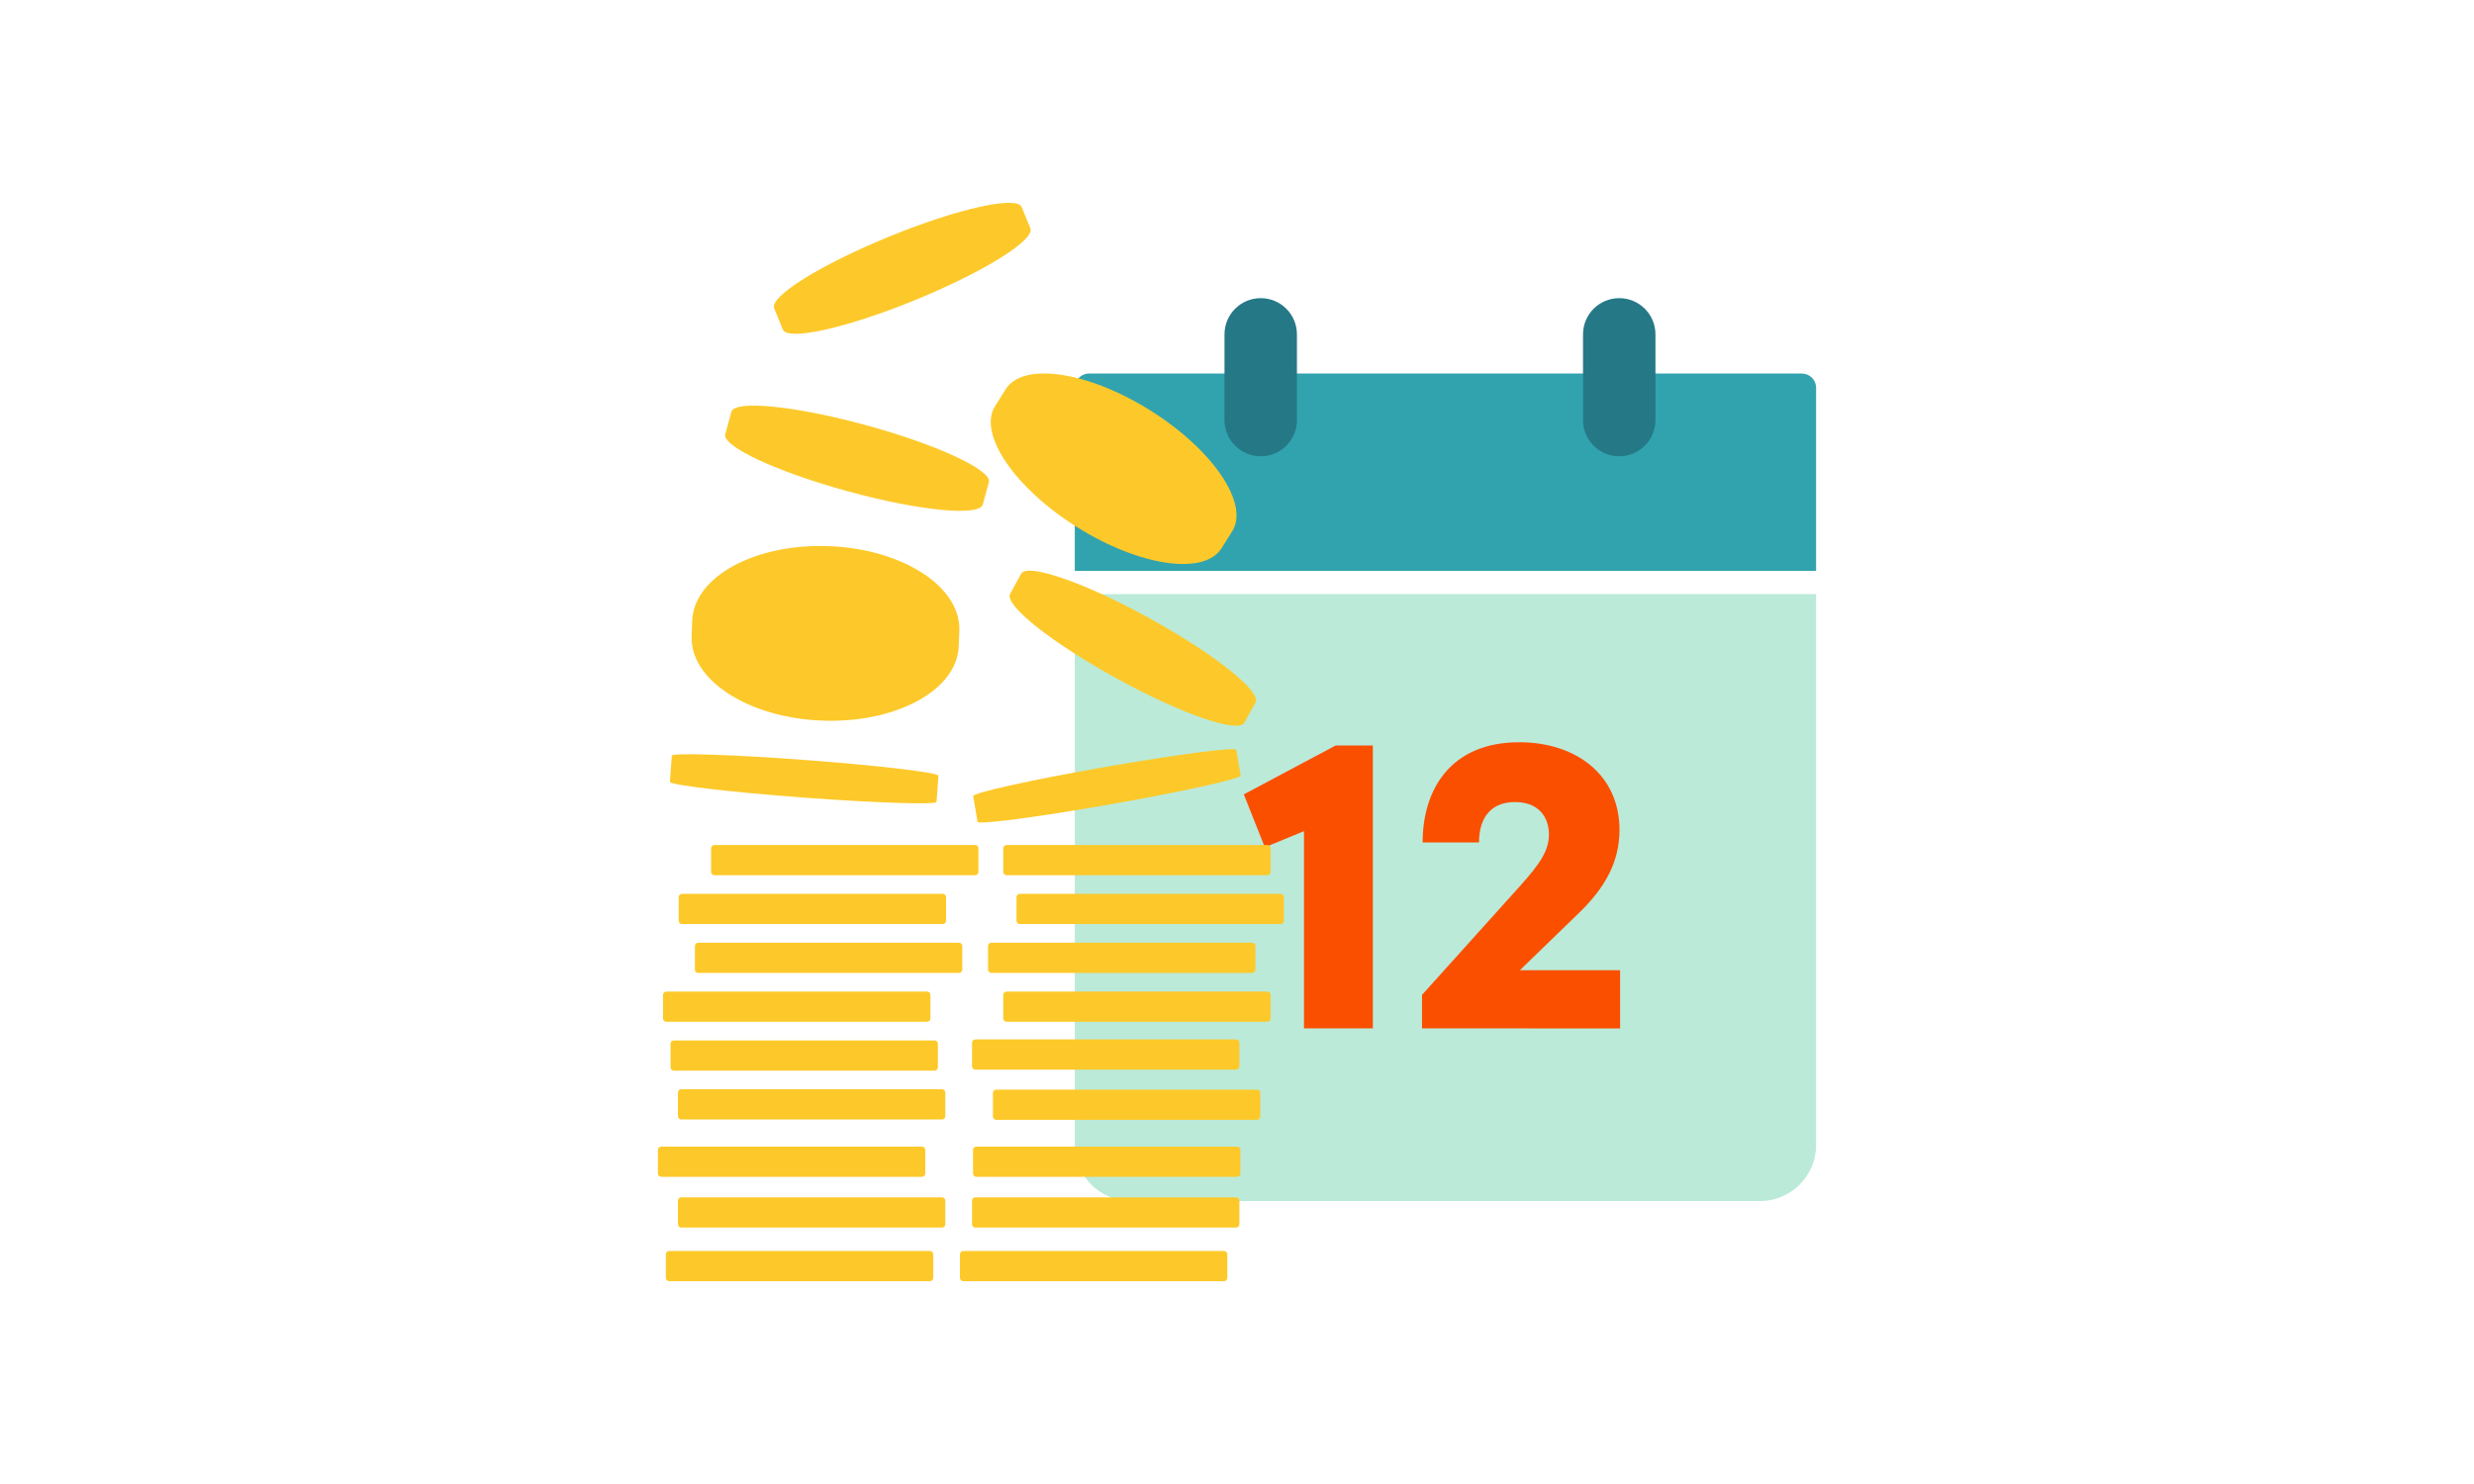 <?xml version="1.0" encoding="utf-8"?>
<!-- Generator: Adobe Illustrator 25.4.1, SVG Export Plug-In . SVG Version: 6.00 Build 0)  -->
<svg version="1.1" id="Layer_1" xmlns="http://www.w3.org/2000/svg" xmlns:xlink="http://www.w3.org/1999/xlink" x="0px" y="0px"
	 viewBox="0 0 2000 1200" enable-background="new 0 0 2000 1200" xml:space="preserve">
<g>
	<g>
		<path fill="#BBEAD9" d="M868.881,925.811c0.019,25.099,20.381,45.431,45.481,45.412c0.07,0,0.141,0,0.212-0.001h508.169
			c25.072-0.019,45.392-20.339,45.411-45.411v-445.36H868.881V925.811z"/>
		<path fill="#31A3AE" d="M1468.153,313.569c0-6.367-5.161-11.529-11.529-11.529h-576.11c-6.367-0.058-11.575,5.056-11.633,11.423
			c0,0.035,0,0.071,0,0.106v148.078h599.273V313.569z"/>
		<path fill="#257886" d="M1019.173,241.094c-16.17,0-29.278,13.108-29.278,29.278c0,0.012,0,0.023,0,0.035v69.277
			c0,16.17,13.108,29.278,29.278,29.278c16.17,0,29.278-13.108,29.278-29.278v-69.277c0.019-16.17-13.073-29.294-29.243-29.313
			C1019.197,241.094,1019.185,241.094,1019.173,241.094z"/>
		<path fill="#257886" d="M1309.003,241.094c-16.17,0-29.278,13.108-29.278,29.278c0,0.012,0,0.023,0,0.035v69.277
			c0,16.17,13.108,29.278,29.278,29.278c16.17,0,29.278-13.108,29.278-29.278v-69.277c0.019-16.17-13.073-29.294-29.243-29.313
			C1309.027,241.094,1309.015,241.094,1309.003,241.094z"/>
		<path fill="#FB4F00" d="M1054.146,831.579V672.078l-31.633,13.075l-17.012-42.81l74.268-39.542h30.052v228.778L1054.146,831.579z"
			/>
		<path fill="#FB4F00" d="M1149.572,831.579V804.48l79.716-88.573c15.711-17.574,22.881-28.118,22.881-41.193
			c0-13.075-7.522-26.15-27.451-26.15c-18.945,0-29.067,12.091-29.067,32.688h-45.587c0-43.127,22.881-81.051,78.099-81.051
			c45.692,0,81.051,26.15,81.051,70.929c0,26.466-12.407,47.063-31.633,66.008l-48.926,47.415h81.051v47.063L1149.572,831.579z"/>
	</g>
	<g>
		<path fill="#FDC92A" d="M812.995,314.729l-8.576,13.708c-14.059,22.284,15.676,66.078,66.219,97.782
			s102.913,39.366,116.867,17.082l8.611-13.708c14.059-22.249-15.676-66.043-66.254-97.746
			C879.284,300.142,826.984,292.48,812.995,314.729z"/>
		<path fill="#FDC92A" d="M788.462,840.507h210.817c1.475,0,2.671,1.196,2.671,2.671v19.085c0,1.475-1.196,2.671-2.671,2.671
			H788.462c-1.475,0-2.671-1.196-2.671-2.671v-19.085C785.791,841.703,786.987,840.507,788.462,840.507z"/>
		<path fill="#FDC92A" d="M813.698,801.809h210.818c1.475,0,2.671,1.196,2.671,2.671v19.085c0,1.475-1.196,2.671-2.671,2.671
			H813.698c-1.475,0-2.671-1.196-2.671-2.671V804.48C811.027,803.005,812.223,801.809,813.698,801.809z"/>
		<path fill="#FDC92A" d="M801.432,762.303h210.817c1.475,0,2.671,1.196,2.671,2.671v19.085c0,1.475-1.196,2.671-2.671,2.671
			H801.432c-1.475,0-2.671-1.196-2.671-2.671v-19.085C798.76,763.499,799.956,762.303,801.432,762.303z"/>
		<path fill="#FDC92A" d="M824.418,722.797h210.817c1.475,0,2.671,1.196,2.671,2.671v19.085c0,1.475-1.196,2.671-2.671,2.671
			H824.418c-1.475,0-2.671-1.196-2.671-2.671v-19.085C821.747,723.992,822.943,722.797,824.418,722.797z"/>
		<path fill="#FDC92A" d="M813.698,683.29h210.818c1.475,0,2.671,1.196,2.671,2.671v19.085c0,1.475-1.196,2.671-2.671,2.671H813.698
			c-1.475,0-2.671-1.196-2.671-2.671v-19.085C811.027,684.486,812.223,683.29,813.698,683.29z"/>
		<path fill="#FDC92A" d="M805.368,881.103h210.817c1.475,0,2.671,1.196,2.671,2.671v19.085c0,1.475-1.196,2.671-2.671,2.671
			H805.368c-1.475,0-2.671-1.196-2.671-2.671v-19.085C802.697,882.299,803.893,881.103,805.368,881.103z"/>
		<path fill="#FDC92A" d="M789.27,927.182h210.817c1.475,0,2.671,1.196,2.671,2.671v19.085c0,1.475-1.196,2.671-2.671,2.671H789.27
			c-1.475,0-2.671-1.196-2.671-2.671v-19.085C786.599,928.378,787.795,927.182,789.27,927.182z"/>
		<path fill="#FDC92A" d="M788.462,968.2h210.817c1.475,0,2.671,1.196,2.671,2.671v19.085c0,1.475-1.196,2.671-2.671,2.671H788.462
			c-1.475,0-2.671-1.196-2.671-2.671v-19.085C785.791,969.396,786.987,968.2,788.462,968.2z"/>
		<path fill="#FDC92A" d="M550.721,880.822h210.817c1.475,0,2.671,1.196,2.671,2.671v19.085c0,1.475-1.196,2.671-2.671,2.671
			H550.721c-1.475,0-2.671-1.196-2.671-2.671v-19.085C548.05,882.018,549.246,880.822,550.721,880.822z"/>
		<path fill="#FDC92A" d="M544.711,841.315h210.817c1.475,0,2.671,1.196,2.671,2.671v19.085c0,1.475-1.196,2.671-2.671,2.671
			H544.711c-1.475,0-2.671-1.196-2.671-2.671v-19.085C542.04,842.511,543.236,841.315,544.711,841.315z"/>
		<path fill="#FDC92A" d="M538.666,801.809h210.817c1.475,0,2.671,1.196,2.671,2.671v19.085c0,1.475-1.196,2.671-2.671,2.671
			H538.666c-1.475,0-2.671-1.196-2.671-2.671V804.48C535.994,803.005,537.19,801.809,538.666,801.809z"/>
		<path fill="#FDC92A" d="M564.429,762.303h210.817c1.475,0,2.671,1.196,2.671,2.671v19.085c0,1.475-1.196,2.671-2.671,2.671
			H564.429c-1.475,0-2.671-1.196-2.671-2.671v-19.085C561.758,763.499,562.954,762.303,564.429,762.303z"/>
		<path fill="#FDC92A" d="M551.319,722.797h210.817c1.475,0,2.671,1.196,2.671,2.671v19.085c0,1.475-1.196,2.671-2.671,2.671
			H551.319c-1.475,0-2.671-1.196-2.671-2.671v-19.085C548.648,723.992,549.844,722.797,551.319,722.797z"/>
		<path fill="#FDC92A" d="M577.504,683.29h210.817c1.475,0,2.671,1.196,2.671,2.671v19.085c0,1.475-1.196,2.671-2.671,2.671H577.504
			c-1.475,0-2.671-1.196-2.671-2.671v-19.085C574.833,684.486,576.029,683.29,577.504,683.29z"/>
		<path fill="#FDC92A" d="M534.518,927.182h210.817c1.475,0,2.671,1.196,2.671,2.671v19.085c0,1.475-1.196,2.671-2.671,2.671
			H534.518c-1.475,0-2.671-1.196-2.671-2.671v-19.085C531.847,928.378,533.043,927.182,534.518,927.182z"/>
		<path fill="#FDC92A" d="M550.721,968.2h210.817c1.475,0,2.671,1.196,2.671,2.671v19.085c0,1.475-1.196,2.671-2.671,2.671H550.721
			c-1.475,0-2.671-1.196-2.671-2.671v-19.085C548.05,969.396,549.246,968.2,550.721,968.2z"/>
		<path fill="#FDC92A" d="M540.95,1011.572h210.817c1.475,0,2.671,1.196,2.671,2.671v19.085c0,1.475-1.196,2.671-2.671,2.671H540.95
			c-1.475,0-2.671-1.196-2.671-2.671v-19.085C538.279,1012.768,539.475,1011.572,540.95,1011.572z"/>
		<path fill="#FDC92A" d="M778.691,1011.572h210.817c1.475,0,2.671,1.196,2.671,2.671v19.085c0,1.475-1.196,2.671-2.671,2.671
			H778.691c-1.475,0-2.671-1.196-2.671-2.671v-19.085C776.02,1012.768,777.216,1011.572,778.691,1011.572z"/>
		<path fill="#FDC92A" d="M825.543,463.897l-8.963,16.309c-4.921,8.928,33.531,39.471,85.831,68.257
			c52.3,28.786,98.66,44.849,103.581,35.921l8.963-16.309c5.061-8.892-33.601-39.436-85.831-68.222
			C876.894,471.067,830.429,455.004,825.543,463.897z"/>
		<path fill="#FDC92A" d="M685.549,397.326c57.572,15.746,106.428,20.526,108.959,10.544l4.921-17.961
			c2.671-9.56-41.685-30.368-99.258-46.079c-57.572-15.711-106.428-20.562-108.959-10.755l-4.886,17.961
			C583.479,360.843,627.976,381.58,685.549,397.326z"/>
		<path fill="#FDC92A" d="M632.862,266.506c3.866,9.42,51.773-1.265,107.026-23.901c55.253-22.635,96.903-48.539,93.072-57.959
			l-7.03-17.222c-3.866-9.42-51.773,1.265-107.026,23.865c-55.253,22.6-96.938,48.469-93.072,57.994L632.862,266.506z"/>
		<path fill="#FDC92A" d="M664.565,582.697c59.752,2.32,109.134-24.604,110.47-59.998l0.492-12.794
			c1.371-35.429-45.903-66.043-105.444-68.292c-59.541-2.249-108.959,24.604-110.47,59.998l-0.492,12.794
			C557.681,549.833,604.919,580.412,664.565,582.697z"/>
		<path fill="#FDC92A" d="M648.96,644.909c59.541,4.429,107.939,5.94,108.15,3.515l1.547-21.089
			c0.211-2.601-47.907-8.295-107.412-12.759c-59.505-4.464-107.939-5.94-108.15-3.515l-1.547,21.089
			C541.337,634.751,589.454,640.445,648.96,644.909z"/>
		<path fill="#FDC92A" d="M897.35,650.462c58.767-10.333,106.077-20.772,105.62-23.338l-3.515-20.772
			c-0.457-2.531-48.469,3.761-107.272,14.059c-58.803,10.298-106.077,20.808-105.444,23.338l3.515,20.772
			C790.501,667.122,838.548,660.796,897.35,650.462z"/>
	</g>
</g>
</svg>
